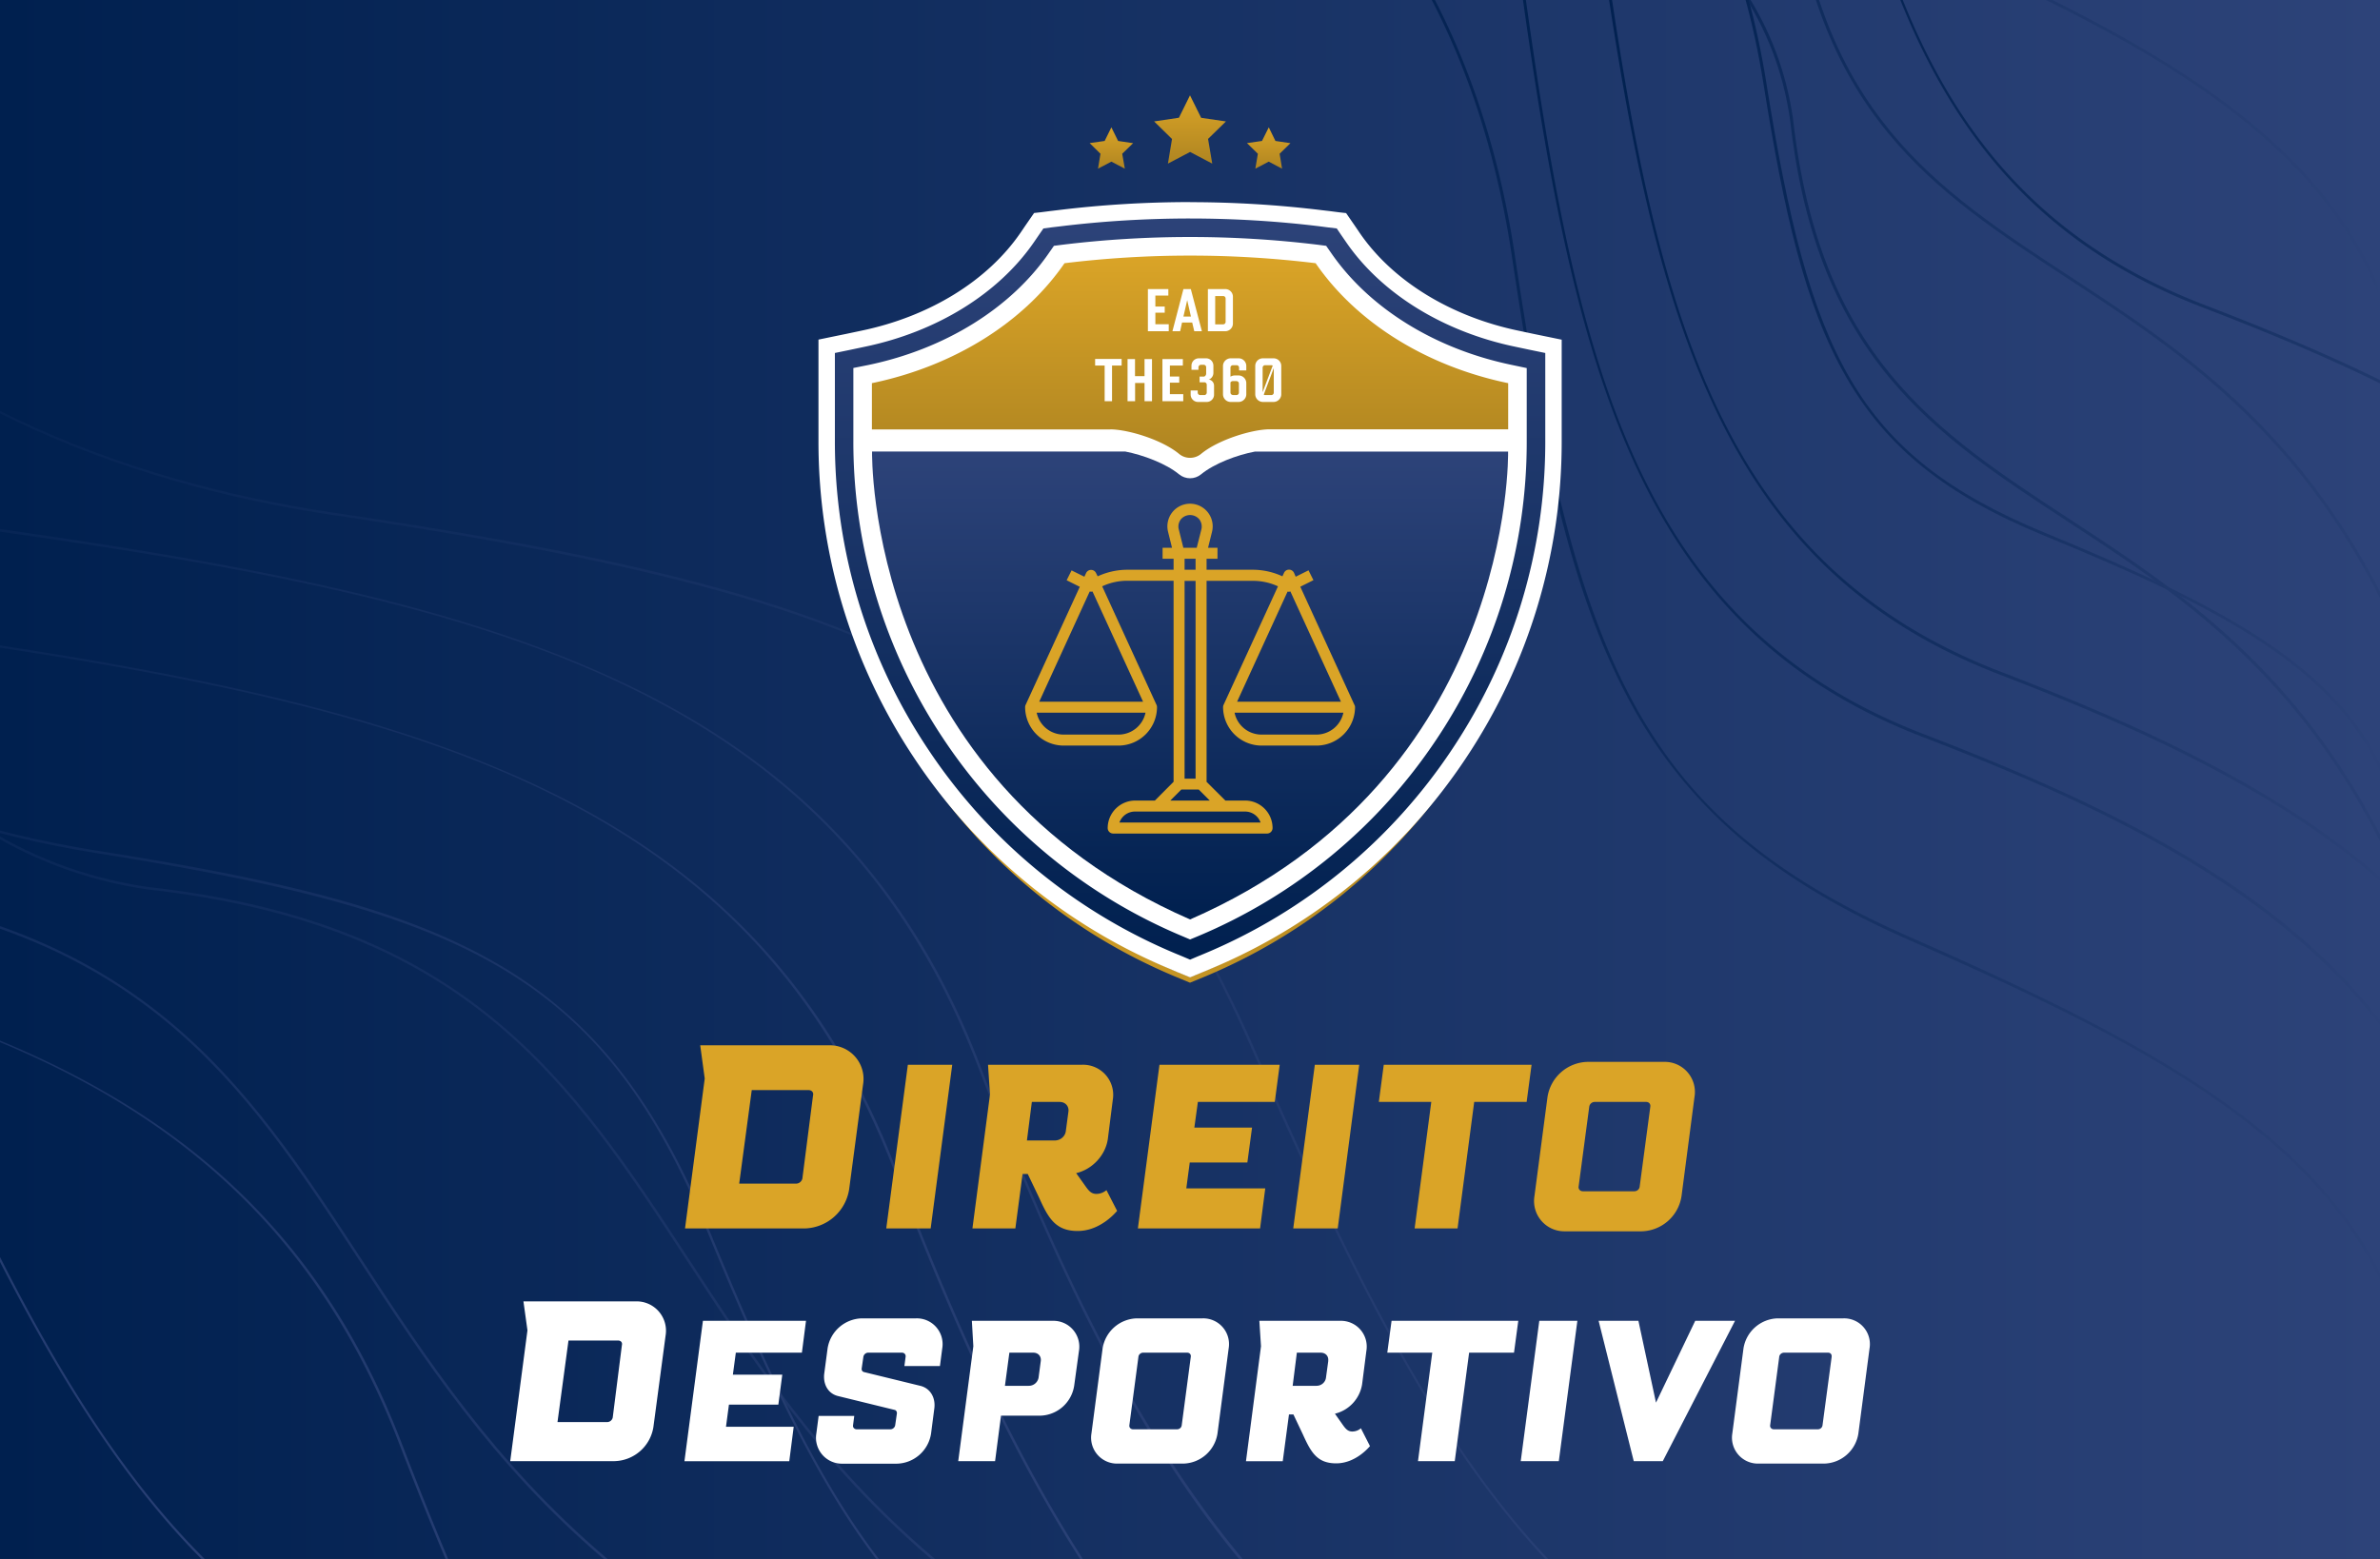 <svg xmlns="http://www.w3.org/2000/svg" xmlns:xlink="http://www.w3.org/1999/xlink" width="290" height="190"><rect width="100%" height="100%" fill="#333333" stroke="none"/><linearGradient id="a" gradientUnits="userSpaceOnUse" x1="0" y1="95" x2="290" y2="95"><stop offset="0" stop-color="#00204f"/><stop offset="1" stop-color="#2d4379"/></linearGradient><path fill="url(#a)" d="M0 0h290v190H0z"/><defs><path id="b" d="M0 0h290v190H0z"/></defs><clipPath id="c"><use xlink:href="#b" overflow="visible"/></clipPath><g clip-path="url(#c)"><linearGradient id="d" gradientUnits="userSpaceOnUse" x1="177.48" y1="51.53" x2="300.44" y2="51.53"><stop offset="0" stop-color="#00204f"/><stop offset="1" stop-color="#2d4379"/></linearGradient><path fill="url(#d)" d="M300.44 132.07l-.37-1.5c-10.32-42.3-30.43-55.44-48.17-67.04-8.1-5.3-15.74-10.3-21.76-17.6-6.73-8.17-10.55-18.16-12.04-31.46-3.45-23.62-26.28-33.96-39.58-38.02l-1.04-.32 122.96-5.15v161.09zM179.64-23.6c13.5 4.3 35.43 14.78 38.83 38.02 3.23 28.9 17.32 38.12 33.63 48.8 17.6 11.5 37.5 24.51 47.97 65.79V-28.63l-120.42 5.04z"/><linearGradient id="e" gradientUnits="userSpaceOnUse" x1="177.48" y1="21.91" x2="300.44" y2="21.91"><stop offset="0" stop-color="#00204f"/><stop offset="1" stop-color="#2d4379"/></linearGradient><path fill="url(#e)" d="M300.44 102.45l-.37-1.5c-10.32-42.3-30.43-55.44-48.17-67.04-8.1-5.3-15.74-10.3-21.76-17.6-6.73-8.17-10.55-18.16-12.04-31.46-3.46-23.62-26.28-33.96-39.58-38.02l-1.04-.32 122.96-5.15v161.1zM179.64-53.2c13.5 4.3 35.43 14.78 38.83 38.02 3.23 28.9 17.32 38.12 33.63 48.8 17.6 11.5 37.5 24.51 47.97 65.79V-58.25L179.65-53.2z"/><linearGradient id="f" gradientUnits="userSpaceOnUse" x1="159.47" y1="71.28" x2="292.69" y2="71.28"><stop offset="0" stop-color="#00204f"/><stop offset="1" stop-color="#2d4379"/></linearGradient><path fill="url(#f)" d="M292.7 162.86l-.37-1.11c-7.34-22.6-30.36-34.27-59.7-47.18-8.48-3.73-15.26-7.82-20.74-12.52a57.6 57.6 0 01-13.39-16.73c-7.13-13.24-10.74-30.5-14.27-54.04-3.16-21.15-11.38-38.4-24.44-51.27l-.32-.31h133.22v183.16zM160.36-19.94A79.67 79.67 0 01175.05.4c4.64 9.1 7.86 19.48 9.55 30.83 7.43 49.65 15.43 68.6 48.17 83 15.9 7 28.54 13.13 38.5 20.28 10.83 7.77 17.54 16.08 21.05 26.07v-180.5H160.37z"/><linearGradient id="g" gradientUnits="userSpaceOnUse" x1="158.06" y1="-51.63" x2="291.28" y2="-51.63"><stop offset="0" stop-color="#00204f"/><stop offset="1" stop-color="#2d4379"/></linearGradient><path fill="url(#g)" d="M291.28 39.96l-.36-1.12c-7.34-22.6-30.37-34.27-59.7-47.18-8.48-3.73-15.26-7.82-20.73-12.52a57.59 57.59 0 01-13.4-16.73c-7.13-13.24-10.74-30.5-14.26-54.04-3.17-21.15-11.4-38.4-24.45-51.27l-.32-.31h133.22V39.96zm-132.32-182.8a79.65 79.65 0 0114.68 20.32c4.64 9.1 7.86 19.48 9.55 30.83 7.43 49.65 15.43 68.6 48.18 83.01 15.9 7 28.53 13.12 38.5 20.27 10.82 7.77 17.53 16.08 21.04 26.07v-180.5H158.96z"/><g><linearGradient id="h" gradientUnits="userSpaceOnUse" x1="192.67" y1="44.77" x2="292.69" y2="44.77"><stop offset="0" stop-color="#00204f"/><stop offset="1" stop-color="#2d4379"/></linearGradient><path fill="url(#h)" d="M292.7 109.84l-.32-.3c-13.21-12.65-32.04-20.9-48.71-27.32-16.53-6.36-27.73-17.04-35.25-33.63-6.92-15.23-10.5-34.4-14.05-60.4a70.17 70.17 0 00-1.64-8.26l-.06-.23h100.02v130.14zM193.14-19.93c.7 2.68 1.23 5.4 1.6 8.07 6.5 47.72 13.43 80.03 49.05 93.73 16.58 6.38 35.28 14.58 48.52 27.1v-128.9h-99.17z"/></g><g><linearGradient id="i" gradientUnits="userSpaceOnUse" x1="217.45" y1=".04" x2="317.47" y2=".04"><stop offset="0" stop-color="#00204f"/><stop offset="1" stop-color="#2d4379"/></linearGradient><path fill="url(#i)" d="M317.47 65.1l-.31-.3c-13.22-12.64-32.04-20.9-48.71-27.31-16.53-6.36-27.73-17.05-35.25-33.63-6.91-15.24-10.5-34.4-14.04-60.4a70.6 70.6 0 00-1.65-8.26l-.06-.24h100.02V65.12zM217.93-64.66c.7 2.7 1.23 5.42 1.6 8.08 6.5 47.72 13.43 80.03 49.05 93.73 16.57 6.37 35.27 14.57 48.52 27.1v-128.9h-99.17z"/></g><g><linearGradient id="j" gradientUnits="userSpaceOnUse" x1="199.2" y1="36.74" x2="291.28" y2="36.74"><stop offset="0" stop-color="#00204f"/><stop offset="1" stop-color="#2d4379"/></linearGradient><path fill="url(#j)" d="M291.28 97.36l-.36-1.04c-5.15-14.88-21.34-22.58-41.97-31.09-11.87-4.9-19.06-10.68-24.03-19.33-5.02-8.74-7.56-20.13-10.04-35.67-2.47-15.48-7.49-26.53-15.34-33.79l-.34-.32h92.08V97.36zM200.14-23.5c7.72 7.32 12.66 18.34 15.1 33.68 5.22 32.73 10.85 45.22 33.85 54.72 11.2 4.62 20.08 8.66 27.1 13.38 7.52 5.06 12.22 10.47 14.72 16.95V-23.51h-90.77z"/></g><g><linearGradient id="k" gradientUnits="userSpaceOnUse" x1="180.81" y1="54.22" x2="292.69" y2="54.22"><stop offset="0" stop-color="#00204f"/><stop offset="1" stop-color="#2d4379"/></linearGradient><path fill="url(#k)" d="M292.7 128.74l-.35-.5c-12.7-19.02-35.41-29.7-58.07-38.42-16.53-6.36-27.73-17.04-35.25-33.63-6.91-15.23-10.5-34.4-14.04-60.4a70.96 70.96 0 00-4.09-15.84l-.1-.25h111.9v149.04zM181.34-19.93a71.27 71.27 0 014 15.67c6.51 47.73 13.44 80.03 49.06 93.73 14.9 5.73 25.49 10.75 34.3 16.27 10.27 6.42 18 13.55 23.61 21.79V-19.93H181.35z"/></g></g><g clip-path="url(#c)"><linearGradient id="l" gradientUnits="userSpaceOnUse" x1="-40.46" y1="136.34" x2="175.61" y2="136.34"><stop offset="0" stop-color="#00204f"/><stop offset="1" stop-color="#2d4379"/></linearGradient><path fill="url(#l)" d="M175.61 218.82H-40.47l.01-.16 6.9-164.8.25.85c5.49 17.94 19.44 48.73 51.32 53.39 17.88 2 31.33 7.14 42.32 16.2 9.83 8.1 16.56 18.39 23.7 29.29 15.63 23.91 33.35 51.01 90.36 64.93l1.22.3zm-215.76-.3h213.27c-56.18-14.04-73.8-40.98-89.35-64.77-14.39-22-26.81-41-65.8-45.35-13-1.9-24.28-8.32-33.53-19.08-7.44-8.66-13.58-20.3-17.77-33.69l-6.82 162.89z"/><linearGradient id="m" gradientUnits="userSpaceOnUse" x1="-80.36" y1="136.34" x2="135.71" y2="136.34"><stop offset="0" stop-color="#00204f"/><stop offset="1" stop-color="#2d4379"/></linearGradient><path fill="url(#m)" d="M135.71 218.82H-80.37l.01-.16 6.9-164.8.25.85c5.48 17.94 19.44 48.73 51.32 53.39 17.88 2 31.33 7.14 42.32 16.2 9.83 8.1 16.56 18.39 23.69 29.29 15.64 23.91 33.36 51.01 90.37 64.93l1.22.3zm-215.76-.3h213.27c-56.18-14.04-73.8-40.98-89.35-64.77-14.39-22-26.82-41-65.8-45.35-13-1.9-24.28-8.32-33.53-19.08-7.45-8.66-13.58-20.3-17.78-33.69l-6.81 162.89z"/><linearGradient id="n" gradientUnits="userSpaceOnUse" x1="-28.73" y1="118.82" x2="217.29" y2="118.82"><stop offset="0" stop-color="#00204f"/><stop offset="1" stop-color="#2d4379"/></linearGradient><path fill="url(#n)" d="M217.3 208.38H-28.74V29.26l.25.26c17.36 17.6 40.61 28.7 69.12 32.96 18.13 2.7 31.06 5.14 41.9 7.88 12.61 3.18 22.42 6.78 30.86 11.33a77.51 77.51 0 0122.52 18.02c6.31 7.37 11.83 16.5 16.84 27.9 17.4 39.55 33.14 70.58 63.63 80.48l.9.3zm-245.73-.3H215.4a62.06 62.06 0 01-19.27-10.73c-5.76-4.66-11.1-10.48-16.35-17.78-9.63-13.41-17.88-30.42-27.3-51.84-19.43-44.16-44.98-54.95-111.9-64.96-15.28-2.28-29.24-6.6-41.5-12.85a107.15 107.15 0 01-27.52-19.93v178.1z"/><linearGradient id="o" gradientUnits="userSpaceOnUse" x1="-194.31" y1="116.92" x2="51.72" y2="116.92"><stop offset="0" stop-color="#00204f"/><stop offset="1" stop-color="#2d4379"/></linearGradient><path fill="url(#o)" d="M51.72 206.49H-194.3V27.36l.26.26c17.36 17.6 40.61 28.7 69.12 32.96 18.13 2.71 31.06 5.14 41.9 7.88 12.61 3.18 22.42 6.78 30.86 11.33A77.49 77.49 0 01-29.65 97.8c6.32 7.37 11.83 16.5 16.84 27.9 17.4 39.55 33.14 70.58 63.63 80.48l.9.3zm-245.72-.3H49.84a62.05 62.05 0 01-19.27-10.74c-5.76-4.66-11.11-10.48-16.35-17.78-9.63-13.41-17.88-30.42-27.3-51.84-19.43-44.16-44.98-54.95-111.9-64.95-15.28-2.29-29.24-6.61-41.5-12.86A107.13 107.13 0 01-194 28.1v178.1z"/><g><linearGradient id="p" gradientUnits="userSpaceOnUse" x1="-28.73" y1="141.13" x2="146.25" y2="141.13"><stop offset="0" stop-color="#00204f"/><stop offset="1" stop-color="#2d4379"/></linearGradient><path fill="url(#p)" d="M146.25 208.38H-28.73V73.88l.18.05c3.7.97 7.46 1.71 11.15 2.22 35 4.77 60.83 9.6 81.34 18.9 10.98 4.98 19.86 11.03 27.15 18.49 7.73 7.91 13.65 17.38 18.1 28.95 8.64 22.47 19.77 47.84 36.82 65.65l.24.25zm-174.68-.3h173.98c-16.95-17.83-28.04-43.1-36.65-65.5C90.43 94.55 46.88 85.2-17.44 76.44a95.65 95.65 0 01-11-2.18v133.82z"/></g><g><linearGradient id="q" gradientUnits="userSpaceOnUse" x1="-88.99" y1="174.51" x2="86" y2="174.51"><stop offset="0" stop-color="#00204f"/><stop offset="1" stop-color="#2d4379"/></linearGradient><path fill="url(#q)" d="M86 241.77H-89V107.25l.2.05c3.72.97 7.47 1.72 11.14 2.22 35 4.77 60.83 9.6 81.34 18.9 10.98 4.99 19.86 11.03 27.15 18.49 7.73 7.91 13.65 17.38 18.1 28.95 8.64 22.47 19.78 47.84 36.82 65.65l.25.26zm-174.7-.3H85.3c-16.95-17.84-28.03-43.11-36.65-65.5-18.47-48.04-62.02-57.38-126.34-66.15a95.8 95.8 0 01-11-2.18v133.82z"/></g><g><linearGradient id="r" gradientUnits="userSpaceOnUse" x1="-33.55" y1="144.63" x2="129.09" y2="144.63"><stop offset="0" stop-color="#00204f"/><stop offset="1" stop-color="#2d4379"/></linearGradient><path fill="url(#r)" d="M129.1 206.49H-33.56V82.79l.26.28c9.8 10.6 24.7 17.36 45.57 20.68 20.93 3.34 36.26 6.77 48.03 13.53a51.93 51.93 0 0114.87 12.68c4.17 5.2 7.8 11.61 11.12 19.64 11.48 27.81 21.85 49.64 41.95 56.6l.84.29zm-162.35-.3h160.58c-8.93-3.31-16.35-9.69-23.3-20-6.34-9.43-11.79-21.4-18-36.47-12.82-31.04-29.67-38.63-73.8-45.67-20.74-3.3-35.63-10.01-45.48-20.5V206.2z"/></g><g><linearGradient id="s" gradientUnits="userSpaceOnUse" x1="-28.73" y1="133.14" x2="171.62" y2="133.14"><stop offset="0" stop-color="#00204f"/><stop offset="1" stop-color="#2d4379"/></linearGradient><path fill="url(#s)" d="M171.62 208.38H-28.73V57.9l.2.08a95.75 95.75 0 0021.37 5.5c35 4.78 60.82 9.61 81.34 18.92 10.98 4.98 19.86 11.02 27.14 18.48 7.73 7.92 13.66 17.38 18.1 28.95 11.75 30.54 26.15 61.16 51.8 78.28l.4.27zm-200.05-.3h199.06c-11.2-7.57-20.88-18.02-29.59-31.95-7.42-11.87-14.18-26.12-21.9-46.2C100.67 81.9 57.12 72.57-7.2 63.8a96.07 96.07 0 01-21.23-5.45v149.74z"/></g></g><g><path fill="#FFF" d="M187.25 43.47s-18.04-2.42-25.93-15.44l-32.1.65-4.48 3.58-7.9 6.77-5.54 3.2-8.52 1.67.4 18.1 3.06 12.12 5.46 13.26 9.35 12.04 10.77 9.44 6.76 4.22 6.44 2.76 12.93-6.5 9.44-7.75 8.35-10.25L181.62 79l4.75-14.02.88-13.97v-7.55z"/><linearGradient id="t" gradientUnits="userSpaceOnUse" x1="100.89" y1="73.74" x2="189.12" y2="73.74"><stop offset="0" stop-color="#daa427"/><stop offset="1" stop-color="#af8521"/></linearGradient><path fill="url(#t)" d="M145 119.77l-1.88-.78c-12.55-5.26-23.17-14.03-30.7-25.36s-11.53-24.5-11.53-38.11V44.36l3.9-.8c8.84-1.84 16.39-6.5 20.7-12.79l1.25-1.81 2.19-.27a132.87 132.87 0 0132.16 0l2.18.27 1.25 1.81c4.32 6.29 11.87 10.95 20.71 12.78l3.9.8v11.17c0 13.6-4 26.79-11.53 38.11s-18.15 20.1-30.7 25.36l-1.9.78zm-43.47-74.9v10.65a67.96 67.96 0 0011.41 37.76 67.96 67.96 0 0030.43 25.12l1.64.69 1.64-.69a67.96 67.96 0 0030.42-25.12 67.95 67.95 0 0011.42-37.76V44.88l-3.39-.7c-9-1.87-16.7-6.63-21.1-13.05l-1.09-1.58-1.9-.23a132.2 132.2 0 00-32 0l-1.9.23-1.09 1.58c-4.41 6.42-12.1 11.18-21.1 13.04l-3.4.7z"/><linearGradient id="u" gradientUnits="userSpaceOnUse" x1="145.01" y1="31.14" x2="145.01" y2="55.8"><stop offset="0" stop-color="#daa427"/><stop offset="1" stop-color="#af8521"/></linearGradient><path fill="url(#u)" d="M135.28 52.33c2.09 0 6.25 1.22 8.39 2.99.77.64 1.9.64 2.68 0 2.14-1.77 6.3-3 8.38-3h29.04V46.7c-10.1-2.1-18.55-7.47-23.46-14.62a126.5 126.5 0 00-30.6 0c-4.92 7.15-13.37 12.52-23.47 14.62v5.64h29.04z"/><linearGradient id="v" gradientUnits="userSpaceOnUse" x1="145.01" y1="11.62" x2="145.01" y2="19.94"><stop offset="0" stop-color="#daa427"/><stop offset="1" stop-color="#af8521"/></linearGradient><path fill="url(#v)" d="M145 11.62l1.36 2.74 3.02.44-2.18 2.13.51 3.01-2.7-1.42-2.7 1.42.5-3-2.18-2.14 3.02-.45z"/><linearGradient id="w" gradientUnits="userSpaceOnUse" x1="154.59" y1="15.52" x2="154.59" y2="20.56"><stop offset="0" stop-color="#daa427"/><stop offset="1" stop-color="#af8521"/></linearGradient><path fill="url(#w)" d="M154.6 15.52l.81 1.66 1.83.27-1.32 1.29.3 1.82-1.63-.86-1.63.86.31-1.82-1.33-1.3 1.83-.26z"/><linearGradient id="x" gradientUnits="userSpaceOnUse" x1="135.42" y1="15.52" x2="135.42" y2="20.56"><stop offset="0" stop-color="#daa427"/><stop offset="1" stop-color="#af8521"/></linearGradient><path fill="url(#x)" d="M135.42 15.52l.82 1.66 1.83.27-1.33 1.29.32 1.82-1.64-.86-1.63.86.3-1.82-1.32-1.3 1.83-.26z"/><g><g fill="#FFF"><path d="M139.87 35.23h2.49v.79h-1.58v1.34h1.14v.75h-1.14v1.41h1.63v.85h-2.54v-5.14zM144.2 35.23h.9l1.35 5.14h-.93l-.25-1.06h-1.24l-.23 1.06h-.94l1.34-5.14zm.91 3.34l-.45-1.99-.46 2h.91zM147.18 40.37v-5.14h2.11c.52 0 .94.42.94.93v3.28c0 .5-.42.93-.94.93h-2.11zm1.86-.84a.3.3 0 00.3-.3v-2.85a.3.3 0 00-.3-.3h-.97v3.45h.97zM133.44 44.55v-.8h3.23v.8h-1.17v4.35h-.9v-4.35h-1.16zM137.4 43.76h.9v2.08h1.16v-2.08h.91v5.14h-.91v-2.22h-1.15v2.22h-.92v-5.14zM141.64 43.76h2.49v.79h-1.58v1.34h1.14v.75h-1.14v1.4h1.63v.86h-2.54v-5.14zM145.09 47.59h.85v.26c0 .16.14.3.3.3h.5a.3.3 0 00.3-.3v-.96a.3.3 0 00-.3-.3h-.57v-.69h.5c.17 0 .3-.2.3-.36v-.78a.3.3 0 00-.3-.3h-.33c-.17 0-.31.14-.31.3v.31h-.85v-.5c0-.5.4-.9.9-.9h.88c.5 0 .89.4.89.9v.88c0 .42-.3.74-.57.8.32.04.65.33.65.76v1.1c0 .48-.4.88-.89.88h-1.06a.9.9 0 01-.9-.88v-.52zM149.02 44.6c0-.5.42-.93.94-.93h.97c.51 0 .93.42.93.93v.55h-.88v-.33a.3.3 0 00-.3-.31h-.45a.3.3 0 00-.3.3v1.1c.16-.1.36-.15.54-.15h.45c.52 0 .94.42.94.94v1.36c0 .5-.42.93-.94.93h-.96a.94.94 0 01-.94-.93V44.6zm1.21 3.55h.43a.3.3 0 00.3-.31v-1.09a.3.3 0 00-.3-.3h-.44a.33.33 0 00-.29.16v1.23c0 .16.13.3.3.3zM152.95 44.6c0-.52.42-.93.93-.93h1.3c.52 0 .94.41.94.93v3.46c0 .5-.42.93-.94.93h-1.3a.94.94 0 01-.93-.93V44.6zm.9 3.2l1.23-3.24a.32.32 0 00-.17-.05h-.77c-.16 0-.29.15-.29.3v2.99zm1.36-2.95l-1.22 3.24c.04.04.1.06.15.06h.77a.3.3 0 00.3-.3v-3z"/></g></g><linearGradient id="y" gradientUnits="userSpaceOnUse" x1="145.01" y1="112.06" x2="145.01" y2="55.03"><stop offset="0" stop-color="#00204f"/><stop offset="1" stop-color="#2d4379"/></linearGradient><path fill="url(#y)" d="M183.76 55.04H152.9c-2.16.41-4.93 1.44-6.55 2.77-.78.64-1.9.64-2.68 0-1.62-1.33-4.4-2.36-6.56-2.78h-30.85c0 .16-.76 39.8 38.75 57.03 39.5-17.24 38.75-56.87 38.75-57.02z"/><g><path fill="#DAA427" d="M165.03 85.9l-6.59-14.39 1.6-.8-.6-1.2-1.56.78-.2-.46a.67.67 0 00-1.23 0l-.19.41a8.6 8.6 0 00-3.62-.8h-5.62V68.1h1.33v-1.34h-1.15l.48-1.93a2.76 2.76 0 10-5.35 0l.48 1.93h-1.15v1.34H143v1.34h-5.63c-1.25 0-2.49.28-3.62.8l-.2-.4a.67.67 0 00-1.21 0l-.21.45-1.56-.77-.6 1.2 1.6.8-6.6 14.39a.67.67 0 00-.06.28 4.7 4.7 0 004.69 4.68h6.7a4.7 4.7 0 004.68-4.68c0-.1-.02-.2-.06-.28l-6.62-14.45c.96-.45 2.01-.68 3.07-.68H143v24.5l-2.28 2.29h-2.4a3.36 3.36 0 00-3.35 3.35c0 .37.3.67.67.67h18.75c.37 0 .67-.3.67-.67 0-1.85-1.5-3.35-3.35-3.35h-2.4l-2.29-2.28v-24.5h5.63c1.06 0 2.1.22 3.07.67l-6.63 14.45a.67.67 0 00-.06.28 4.7 4.7 0 004.69 4.68h6.7a4.7 4.7 0 004.69-4.68.6.6 0 00-.07-.28zm-28.73 3.63h-6.7a3.35 3.35 0 01-3.28-2.67h13.26a3.36 3.36 0 01-3.28 2.67zm2.97-4.01h-12.64l6.15-13.43c.11.03.23.03.34 0l6.16 13.43zm4.62-22.23a1.47 1.47 0 012.24 0c.27.35.36.8.26 1.22l-.57 2.25h-1.63l-.56-2.25c-.11-.42-.01-.87.26-1.22zm.45 6.15V68.1h1.34v1.34h-1.34zm1.34 1.34V94.9h-1.34V70.8h1.34zm6.02 28.13a2 2 0 011.9 1.34H136.4a2.01 2.01 0 011.9-1.34h13.4zm-4.3-1.34h-4.8l1.34-1.34h2.13l1.34 1.34zm9.49-25.47c.11.03.23.03.34-.02l6.16 13.44h-12.65l6.15-13.42zm3.52 17.43h-6.7a3.35 3.35 0 01-3.28-2.67h13.26a3.36 3.36 0 01-3.28 2.67z"/></g><g><linearGradient id="z" gradientUnits="userSpaceOnUse" x1="145.01" y1="118.03" x2="145.01" y2="25.63"><stop offset="0" stop-color="#00204f"/><stop offset="1" stop-color="#2d4379"/></linearGradient><path fill="url(#z)" d="M142.88 117.14a68.45 68.45 0 01-30.65-25.3 68.46 68.46 0 01-11.5-38.05V42.21l4.4-.92c8.56-1.77 15.86-6.27 20.03-12.34l1.4-2.05 2.47-.3a131.88 131.88 0 0131.95 0l2.47.3 1.4 2.05c4.18 6.07 11.48 10.57 20.04 12.34l4.4.92v11.58a68.47 68.47 0 01-11.5 38.05 68.47 68.47 0 01-30.65 25.3l-2.13.89-2.13-.9zm-37.9-63.35a64.23 64.23 0 0010.8 35.69 64.25 64.25 0 0028.74 23.73l.49.2.48-.2a64.23 64.23 0 0028.75-23.73 64.23 64.23 0 0010.79-35.69v-8.12l-1-.2c-9.63-2-17.9-7.15-22.68-14.11l-.33-.47-.56-.07a127.88 127.88 0 00-30.91 0l-.56.07-.32.47c-4.79 6.96-13.06 12.1-22.69 14.1l-1 .2v8.13z"/><path fill="#FFF" d="M145 26.63c5.3 0 10.63.32 15.86.96l1 .13 1.02.12.57.84.58.84c4.31 6.27 11.85 10.93 20.66 12.75l1.8.38 1.8.37V53.8a67.46 67.46 0 01-11.34 37.5 67.45 67.45 0 01-30.2 24.93l-.87.36-.87.37-.87-.37-.87-.36a67.45 67.45 0 01-30.2-24.94 67.47 67.47 0 01-11.34-37.49V43.02l1.8-.37 1.8-.38c8.81-1.82 16.34-6.48 20.66-12.76l.57-.83.58-.84 1-.13 1.02-.12c5.22-.64 10.56-.96 15.85-.96m0 87.87l.87-.36a65.22 65.22 0 0029.2-24.1 65.23 65.23 0 0010.95-36.25v-8.93l-1.8-.38c-9.38-1.94-17.42-6.93-22.06-13.69l-.58-.83-1-.13a128.92 128.92 0 00-31.16 0l-1.01.13-.58.83c-4.64 6.76-12.68 11.75-22.06 13.7l-1.8.36v8.94a65.23 65.23 0 0010.96 36.24 65.24 65.24 0 0029.2 24.1l.87.37m0-89.87c-5.38 0-10.8.33-16.1.98l-1 .12-1.02.13-.89.1-.51.74-.58.84-.57.84c-4.03 5.86-11.1 10.21-19.42 11.93l-1.8.38-1.8.37-1.59.33V53.8a69.47 69.47 0 0011.67 38.6 69.45 69.45 0 0031.1 25.67l.86.37.88.36.77.32.77-.32.87-.36.88-.37a69.44 69.44 0 0031.09-25.67 69.46 69.46 0 0011.67-38.6V41.4l-1.6-.33-1.8-.37-1.79-.38c-8.31-1.72-15.4-6.07-19.42-11.93l-.57-.84-.58-.84-.51-.74-.9-.1-1-.13-1.02-.12a133.1 133.1 0 00-16.1-.98zm-15.45 7.2l.11-.01a126.8 126.8 0 0130.67 0l.11.01.07.1c4.93 7.17 13.43 12.46 23.3 14.51l.2.04v7.31a63.24 63.24 0 01-10.61 35.14 63.22 63.22 0 01-28.3 23.36l-.1.05-.1-.05a63.24 63.24 0 01-28.3-23.36 63.24 63.24 0 01-10.63-35.14v-7.3l.2-.05c9.89-2.05 18.38-7.34 23.31-14.52l.07-.1z"/></g><g><path fill="#DAA427" d="M101 127.4a4.1 4.1 0 014.16 4.8l-1.69 12.73a5.63 5.63 0 01-5.42 4.79H83.47l2.4-18.27-.55-4.05h15.67zm-1.93 6.1c.08-.32-.12-.64-.55-.64H91.6l-1.53 11.4h6.92a.8.8 0 00.78-.63l1.3-10.14zM107.99 149.72l2.63-19.95h5.41l-2.63 19.95h-5.41zM120.39 129.77h11.48a3.67 3.67 0 013.72 4.29l-.6 4.74c-.28 2-1.89 3.72-3.86 4.18l.95 1.33c.5.7.8 1.2 1.51 1.2.7 0 1.16-.4 1.23-.46l1.3 2.53c-.21.24-2.07 2.45-4.81 2.45-2.7 0-3.58-1.58-4.7-4.07l-1.38-2.88h-.63l-.88 6.64h-5.23l2.14-16.33-.24-3.62zm9.8 5.7c.07-.6-.32-1.17-1.1-1.17h-3.36l-.6 4.7h3.37c.77 0 1.3-.55 1.37-1.15l.32-2.39zM138.65 149.72l2.63-19.95h14.65l-.6 4.53h-9.37l-.43 3.13h7.03l-.57 4.25h-7.02l-.42 3.16h9.62l-.63 4.88h-14.89zM157.58 149.72l2.63-19.95h5.41L163 149.72h-5.41zM179.63 134.3l-2.03 15.42h-5.23l2.03-15.42h-6.39l.6-4.53h18.01l-.6 4.53h-6.39zM200.04 150.07h-9.34a3.69 3.69 0 01-3.73-4.28l1.59-12.08a5.06 5.06 0 014.84-4.29h9.34a3.67 3.67 0 013.73 4.29l-1.58 12.08a5.04 5.04 0 01-4.85 4.28zm1.05-15.2c.04-.29-.14-.57-.52-.57h-6.25a.68.68 0 00-.67.57l-1.3 9.76c-.04.28.17.56.52.56h6.26c.38 0 .63-.28.66-.56l1.3-9.76z"/><path fill="#FFF" d="M77.46 158.61a3.58 3.58 0 013.64 4.18l-1.48 11.11a4.92 4.92 0 01-4.73 4.18H62.17l2.1-15.94-.49-3.53h13.68zm-1.68 5.31c.07-.27-.1-.54-.48-.54h-6.03l-1.34 9.94h6.03a.7.7 0 00.7-.55l1.12-8.85zM83.4 178.08l2.25-17.1h12.56l-.5 3.88h-8.05l-.36 2.68h6.02l-.48 3.65h-6.02l-.36 2.7h8.25l-.54 4.2H83.4zM112.13 168.9c1.26.3 1.9 1.5 1.71 2.8l-.39 3.01a4.32 4.32 0 01-4.16 3.68h-6.62a3.16 3.16 0 01-3.2-3.68l.28-2.14h4.34l-.15 1.15c-.04.24.15.48.45.48h4.12a.6.6 0 00.57-.51l.21-1.45c0-.18-.09-.36-.27-.4l-6.86-1.68c-1.3-.3-1.9-1.5-1.72-2.8l.4-3.01a4.34 4.34 0 014.15-3.67h6.62a3.14 3.14 0 013.2 3.67l-.28 2.14h-4.33l.15-1.15c.03-.24-.15-.48-.45-.48h-4.13a.61.61 0 00-.57.52l-.21 1.44c0 .18.06.33.27.4l6.87 1.68zM128.27 160.98a3.15 3.15 0 013.2 3.67l-.58 4.22a4.3 4.3 0 01-4.16 3.67h-4.76l-.72 5.54h-4.49l1.84-14-.18-3.1h9.85zm-1.45 4.88c.06-.52-.27-1-.93-1h-2.9l-.54 4.04h2.9c.66 0 1.11-.48 1.2-1l.27-2.04zM144.2 178.38h-8.01a3.16 3.16 0 01-3.2-3.67l1.36-10.36a4.34 4.34 0 014.16-3.67h8a3.14 3.14 0 013.2 3.67l-1.36 10.36a4.32 4.32 0 01-4.15 3.67zm.9-13.03c.03-.25-.12-.49-.45-.49h-5.36c-.3 0-.54.24-.57.48l-1.11 8.38c-.03.24.15.48.45.48h5.36c.33 0 .54-.24.57-.48l1.11-8.38zM153.44 160.98h9.85a3.14 3.14 0 013.2 3.67l-.52 4.07a4.41 4.41 0 01-3.31 3.58l.81 1.15c.42.6.7 1.02 1.3 1.02.6 0 .99-.33 1.05-.4l1.11 2.18c-.18.2-1.77 2.1-4.12 2.1-2.32 0-3.07-1.35-4.04-3.49l-1.17-2.47h-.54l-.76 5.7h-4.48l1.83-14.01-.2-3.1zm8.4 4.88c.07-.52-.26-1-.93-1h-2.89l-.51 4.04h2.89c.66 0 1.11-.48 1.17-1l.28-2.04zM179.01 164.86l-1.75 13.22h-4.48l1.74-13.22h-5.48l.52-3.88H185l-.52 3.88h-5.48zM185.3 178.08l2.26-17.1h4.64l-2.26 17.1h-4.63zM201.78 170.95l4.78-9.97h4.85l-8.8 17.1h-3.54l-4.28-17.1h4.85l2.14 9.97zM222.28 178.38h-8a3.16 3.16 0 01-3.2-3.67l1.36-10.36a4.34 4.34 0 014.15-3.67h8.01a3.14 3.14 0 013.2 3.67l-1.36 10.36a4.32 4.32 0 01-4.16 3.67zm.9-13.03c.04-.25-.11-.49-.44-.49h-5.36c-.3 0-.55.24-.58.48l-1.11 8.38c-.03.24.15.48.45.48h5.36c.33 0 .54-.24.57-.48l1.12-8.38z"/></g></g></svg>